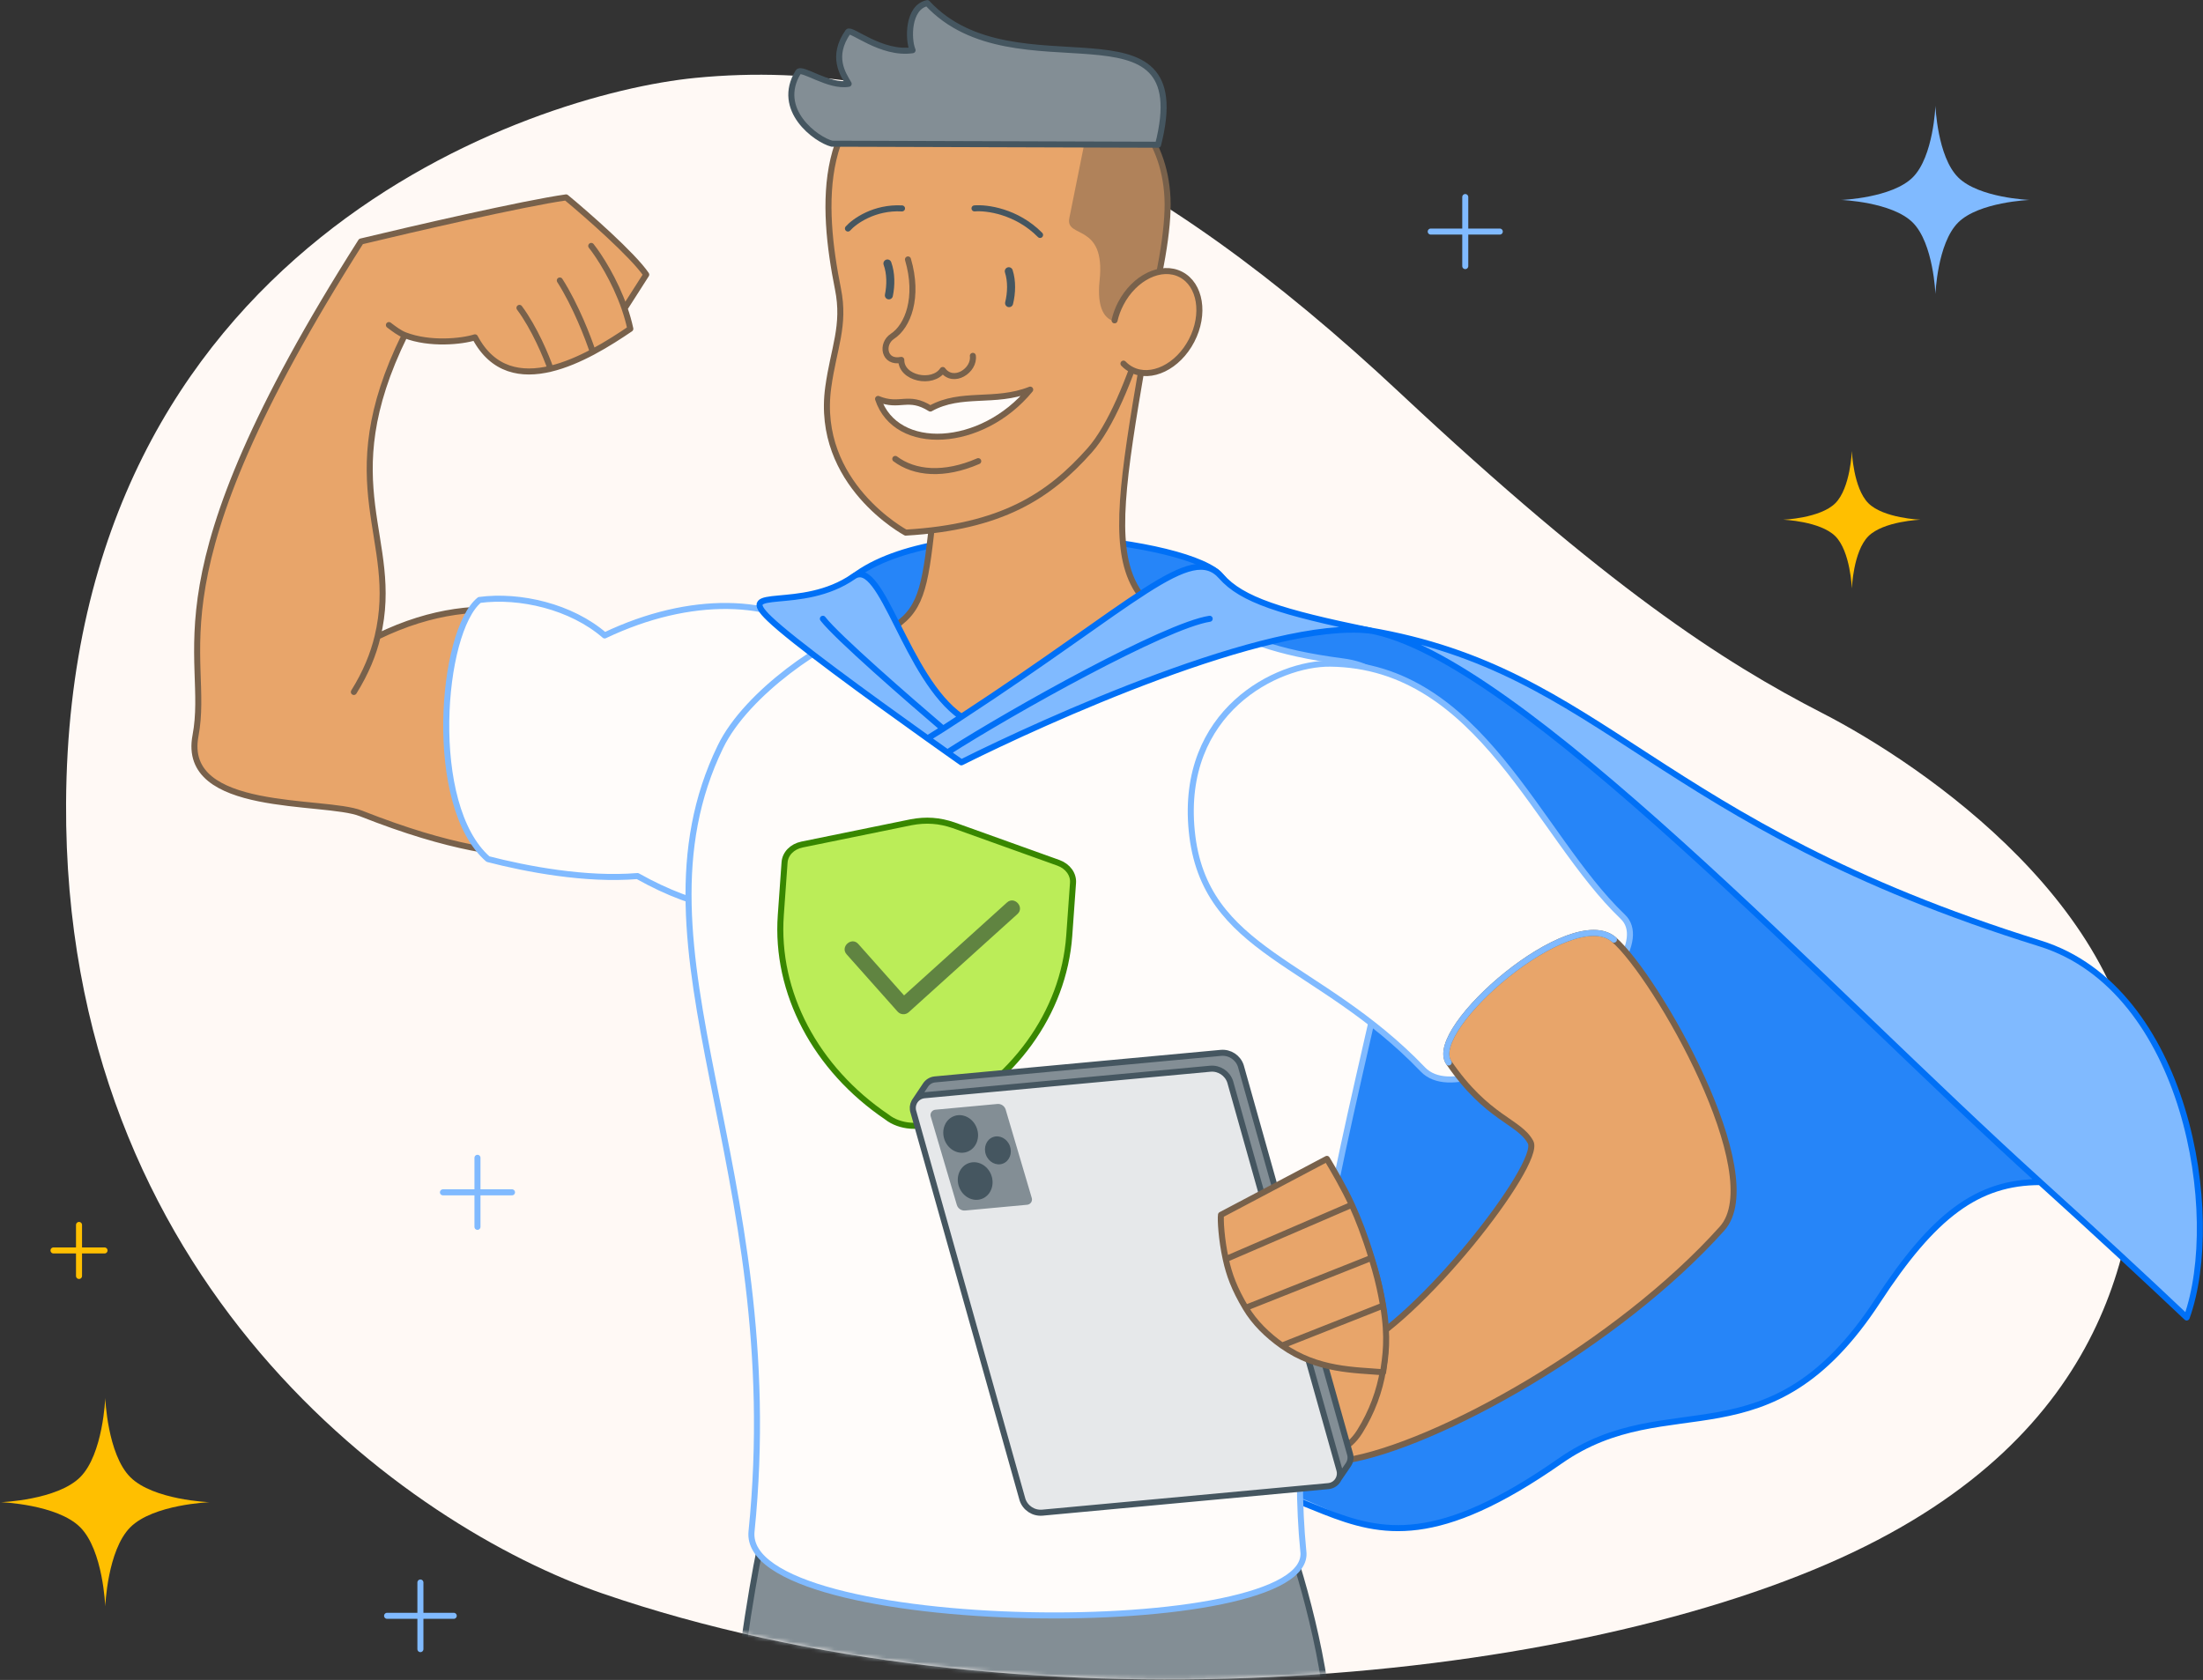 <svg width="548" height="418" viewBox="0 0 548 418" fill="none" xmlns="http://www.w3.org/2000/svg">
<rect x="0" y="0" width="548" height="418" fill="#333333" stroke="none"/>
<g clip-path="url(#clip0_10223_118685)">
<path d="M457.789 387.696C526.258 356.629 531.896 306.718 532.053 276.289C532.306 226.933 478.281 190.254 453.314 177.438C428.348 164.622 399.792 146.021 348.241 97.765C286.268 39.755 232.081 13.601 172.987 19.379C132.261 23.36 17.149 61.223 16.437 199.848C15.824 319.173 101.371 379.798 149.909 396.499C252.173 431.685 387.289 419.685 457.789 387.696Z" fill="#FFF9F5"/>
<path d="M26.182 347.849C26.182 347.849 25.653 361.839 19.949 367.543C14.244 373.247 0.254 373.776 0.254 373.776C0.254 373.776 14.244 374.306 19.949 380.01C25.653 385.714 26.182 399.704 26.182 399.704C26.182 399.704 26.711 385.714 32.416 380.01C38.12 374.306 52.11 373.776 52.11 373.776C52.11 373.776 38.12 373.247 32.416 367.543C26.711 361.839 26.182 347.849 26.182 347.849Z" fill="#FFBF00"/>
<path d="M460.651 112.226C460.651 112.226 460.302 121.446 456.542 125.205C452.783 128.965 443.563 129.313 443.563 129.313C443.563 129.313 452.783 129.662 456.542 133.422C460.302 137.181 460.651 146.401 460.651 146.401C460.651 146.401 460.999 137.181 464.759 133.422C468.518 129.662 477.738 129.313 477.738 129.313C477.738 129.313 468.518 128.965 464.759 125.205C460.999 121.446 460.651 112.226 460.651 112.226Z" fill="#FFBF00"/>
<path d="M481.442 26.319C481.442 26.319 480.964 38.963 475.809 44.118C470.654 49.273 458.01 49.751 458.01 49.751C458.01 49.751 470.654 50.23 475.809 55.385C480.964 60.54 481.442 73.183 481.442 73.183C481.442 73.183 481.92 60.54 487.076 55.385C492.231 50.23 504.874 49.751 504.874 49.751C504.874 49.751 492.231 49.273 487.076 44.118C481.92 38.963 481.442 26.319 481.442 26.319Z" fill="#80BAFF"/>
<path d="M19.656 304.787V317.481M13.309 311.134L26.003 311.134" stroke="#FFBF00" stroke-width="1.5" stroke-linecap="round" stroke-linejoin="round"/>
<path d="M104.578 393.754V410.332M96.289 402.043L112.867 402.043" stroke="#80BAFF" stroke-width="1.5" stroke-linecap="round" stroke-linejoin="round"/>
<path d="M364.486 49.029V66.208M355.897 57.619L373.076 57.619" stroke="#80BAFF" stroke-width="1.5" stroke-linecap="round" stroke-linejoin="round"/>
<path d="M118.771 288.082V305.261M110.181 296.672L127.36 296.672" stroke="#80BAFF" stroke-width="1.5" stroke-linecap="round" stroke-linejoin="round"/>
<path d="M340.461 156.813C399.432 166.879 410.881 204.674 507.476 234.752C543.951 246.109 553.038 302.407 543.939 327.815C534.072 318.464 521.561 306.861 507.476 294.123C491.898 294.123 480.951 302.428 467.075 323.681C439.97 365.193 414.748 344.788 387.642 363.741C326.602 406.419 329.335 348.718 264.326 371.637C273.727 293.007 170.527 172.572 213.258 142.802C236.11 126.881 296.825 134.403 303.75 143.427C311.096 152.999 328.003 154.686 340.461 156.813Z" fill="#80BAFF"/>
<path opacity="0.7" d="M272.192 373.823C281.593 295.193 170.527 172.572 213.258 142.802C236.11 126.881 296.825 134.403 303.75 143.427C311.096 152.999 328.003 154.686 340.461 156.813C377.309 163.102 454.532 246.244 507.476 294.123C491.898 294.123 480.951 302.428 467.075 323.681C439.97 365.193 415.079 344.788 387.973 363.741C326.933 406.419 337.201 350.904 272.192 373.823Z" fill="#0070F6"/>
<path d="M340.463 156.813C399.434 166.879 410.883 204.674 507.477 234.752C543.953 246.109 553.04 302.407 543.941 327.815C534.074 318.464 521.563 306.861 507.477 294.123M340.463 156.813C377.311 163.102 454.534 246.244 507.477 294.123M340.463 156.813C328.005 154.686 311.098 152.999 303.752 143.427C296.827 134.403 236.112 126.881 213.26 142.802C170.529 172.572 277.177 295.193 267.776 373.823C332.785 350.904 327.053 406.188 388.093 363.51C415.199 344.558 439.972 365.193 467.077 323.681C480.953 302.428 491.9 294.123 507.477 294.123" stroke="#0070F6" stroke-width="1.5" stroke-linecap="round" stroke-linejoin="round"/>
<path d="M284.21 90.334C290.142 55.697 242 68.581 235.21 100.331C227.806 158.661 235.21 151.101 201.645 165.317C187.42 218.965 271.245 257.451 322.759 165.316C274.953 153.352 274.335 147.999 284.21 90.334Z" fill="#E8A56A"/>
<path d="M284.21 90.334C290.142 55.697 242 68.581 235.21 100.331C227.806 158.661 235.21 151.101 201.645 165.317C187.42 218.965 271.245 257.451 322.759 165.316C274.953 153.352 274.335 147.999 284.21 90.334Z" stroke="#78614B" stroke-width="1.5" stroke-linecap="round" stroke-linejoin="round"/>
<path d="M149.521 161.212C174.509 181.853 158.453 214.563 135.135 213.039C124.967 212.374 112.677 211.437 89.749 202.375C80.712 198.804 44.965 202.455 48.634 183.065C52.617 162.018 35.671 145.236 89.803 60.082C102.413 57.047 130.269 50.605 140.816 49.116C146.042 53.445 157.345 63.348 160.756 68.328L155.373 76.745C155.938 78.386 156.426 80.086 156.795 81.815C154.312 83.499 151.062 85.64 147.459 87.558C144.148 89.319 140.539 90.892 136.952 91.748C129.732 93.473 122.599 92.299 118.157 83.933C114.931 84.96 106.934 85.823 100.683 83.387C82.209 120.959 99.79 133.905 93.932 158.379C121.373 144.994 142.425 154.69 149.521 161.212Z" fill="#E8A56A"/>
<path d="M88.022 172.174C91.025 167.358 92.872 162.79 93.927 158.379M93.927 158.379C99.785 133.905 82.205 120.959 100.679 83.387M93.927 158.379C121.368 144.994 142.421 154.69 149.517 161.212C174.505 181.853 158.449 214.563 135.131 213.039C124.963 212.374 112.672 211.437 89.744 202.375C80.708 198.804 44.961 202.455 48.63 183.065C52.612 162.018 35.666 145.236 89.799 60.082C102.408 57.047 130.265 50.605 140.812 49.116C146.037 53.445 157.341 63.348 160.752 68.328L155.368 76.745M100.679 83.387C106.93 85.823 114.926 84.96 118.152 83.933C122.595 92.299 129.728 93.473 136.947 91.748M100.679 83.387C99.366 82.876 97.954 81.802 96.845 80.959L96.74 80.879M147.07 61.193C149.037 63.662 152.924 69.652 155.368 76.745M155.368 76.745C155.934 78.386 156.422 80.086 156.791 81.815C154.308 83.499 151.058 85.64 147.454 87.558M147.454 87.558C146.368 84.213 143.208 75.976 139.255 69.787M147.454 87.558C144.144 89.319 140.535 90.892 136.947 91.748M136.947 91.748C135.927 88.789 132.953 81.616 129.217 76.604" stroke="#78614B" stroke-width="1.5" stroke-linecap="round" stroke-linejoin="round"/>
<path d="M119.27 149.278C129.307 147.953 142.093 150.893 150.414 158.111C171.807 147.926 192.519 148.723 204.593 158.174C245.781 178.34 218.813 251.843 158.578 217.976C145.717 219.046 130.975 216.242 121.384 213.759C106.121 200.432 109.686 157.039 119.27 149.278Z" fill="#FFFCFA"/>
<path d="M119.27 149.278C129.307 147.953 142.093 150.893 150.414 158.111C171.807 147.926 192.519 148.723 204.593 158.174C245.781 178.34 218.813 251.843 158.578 217.976C145.717 219.046 130.975 216.242 121.384 213.759C106.121 200.432 109.686 157.039 119.27 149.278Z" stroke="#80BAFF" stroke-width="1.5" stroke-linecap="round" stroke-linejoin="round"/>
<mask id="mask0_10223_118685" style="mask-type:alpha" maskUnits="userSpaceOnUse" x="16" y="18" width="517" height="400">
<path d="M457.789 387.695C526.259 356.628 531.897 306.717 532.053 276.288C532.307 226.932 478.282 190.253 453.315 177.437C428.349 164.622 399.793 146.02 348.241 97.764C286.269 39.754 232.081 13.601 172.987 19.378C132.261 23.359 17.15 61.222 16.438 199.847C15.825 319.172 101.372 379.797 149.91 396.498C252.174 431.684 387.29 419.684 457.789 387.695Z" fill="#FFF9F5"/>
</mask>
<g mask="url(#mask0_10223_118685)">
<path d="M319.147 379.292L188.957 385.6C187.191 393.926 182.144 424.202 182.144 439.341C233.157 444.967 330.733 451.561 330.733 433.557C330.733 415.552 323.086 389.232 319.147 379.292Z" fill="#838E95"/>
<path d="M319.147 379.292L188.957 385.6C187.191 393.926 182.144 424.202 182.144 439.341C233.157 444.967 330.733 451.561 330.733 433.557C330.733 415.552 323.086 389.232 319.147 379.292Z" stroke="#455660" stroke-width="1.5" stroke-linecap="round"/>
</g>
<path fill-rule="evenodd" clip-rule="evenodd" d="M215.159 156.247C205.689 158.999 185.782 172.248 179.204 185.812C154.526 236.698 196.159 290.245 186.945 380.792C184.259 407.183 327.491 408.605 324.197 385.909C315.192 294.452 381.718 170.832 334.105 164.58C316.233 162.233 310.36 158.923 299.106 154.365C280.853 167.872 264.06 176.269 239.966 188.316C227.076 178.472 219.902 163.592 215.159 156.247Z" fill="#FFFCFA"/>
<path d="M215.159 156.247L214.949 155.527C215.268 155.435 215.609 155.562 215.789 155.84L215.159 156.247ZM179.204 185.812L179.878 186.14L179.204 185.812ZM324.197 385.909L323.454 386.016C323.453 386.005 323.451 385.994 323.45 385.982L324.197 385.909ZM334.105 164.58L334.203 163.836L334.203 163.836L334.105 164.58ZM299.106 154.365L298.66 153.762C298.87 153.607 299.145 153.572 299.387 153.67L299.106 154.365ZM239.966 188.316L240.301 188.987C240.045 189.115 239.738 189.086 239.511 188.912L239.966 188.316ZM186.945 381.039L187.691 381.115L186.945 381.039ZM324.197 385.909L323.45 385.982C318.933 340.102 333.358 286.179 342.897 243.13C347.678 221.554 351.223 202.754 350.628 188.971C350.331 182.084 349.002 176.542 346.355 172.548C343.732 168.59 339.767 166.08 334.008 165.324L334.105 164.58L334.203 163.836C340.348 164.643 344.719 167.363 347.606 171.72C350.469 176.04 351.825 181.896 352.127 188.907C352.731 202.919 349.135 221.913 344.361 243.455C334.791 286.643 320.456 340.258 324.943 385.835L324.197 385.909ZM334.105 164.58L334.008 165.324C316.025 162.962 310.066 159.613 298.824 155.06L299.106 154.365L299.387 153.67C310.655 158.233 316.44 161.504 334.203 163.836L334.105 164.58ZM179.204 185.812L179.878 186.14C167.664 211.326 171.834 237.252 178.011 268.407C184.18 299.519 192.311 335.713 187.691 381.115L186.945 381.039L186.199 380.963C190.793 335.819 182.715 299.842 176.54 268.699C170.373 237.599 166.065 211.185 178.529 185.485L179.204 185.812ZM186.945 381.039L187.691 381.115C187.396 384.015 189.076 386.692 192.632 389.138C196.181 391.581 201.447 393.676 207.914 395.401C220.834 398.846 238.317 400.755 255.815 401.132C273.312 401.509 290.763 400.354 303.611 397.7C310.045 396.371 315.266 394.678 318.758 392.65C322.28 390.605 323.797 388.38 323.454 386.016L324.197 385.909L324.939 385.801C325.419 389.112 323.182 391.815 319.511 393.947C315.812 396.096 310.404 397.828 303.915 399.169C290.918 401.853 273.347 403.01 255.783 402.632C238.22 402.253 220.606 400.338 207.528 396.85C200.996 395.108 195.538 392.959 191.781 390.374C188.031 387.794 185.823 384.66 186.199 380.963L186.945 381.039ZM215.159 156.247L215.368 156.967C210.758 158.307 203.498 162.248 196.553 167.571C189.608 172.893 183.093 179.511 179.878 186.14L179.204 185.812L178.529 185.485C181.892 178.549 188.62 171.761 195.641 166.38C202.661 160.999 210.09 156.939 214.949 155.527L215.159 156.247ZM239.966 188.316L239.511 188.912C226.484 178.963 219.203 163.893 214.529 156.654L215.159 156.247L215.789 155.84C220.601 163.292 227.669 177.981 240.421 187.72L239.966 188.316ZM299.106 154.365L299.552 154.968C281.239 168.52 264.388 176.943 240.301 188.987L239.966 188.316L239.631 187.645C263.732 175.594 280.467 167.225 298.66 153.762L299.106 154.365Z" fill="#80BAFF"/>
<path d="M195.163 214.574C195.316 212.418 197.062 210.643 199.484 210.141L226.658 204.589C230.356 203.889 233.669 204.125 237.231 205.344L263.297 214.694C265.608 215.534 267.084 217.539 266.914 219.693L265.979 232.795C264.603 252.077 251.979 269.417 232.717 278.782C229.191 280.867 223.79 280.481 220.596 277.917C202.874 265.922 192.852 246.962 194.226 227.704L195.163 214.574Z" fill="#BBED58"/>
<path d="M195.163 214.574C195.316 212.418 197.062 210.643 199.484 210.141L226.658 204.589C230.356 203.889 233.669 204.125 237.231 205.344L263.297 214.694C265.608 215.534 267.084 217.539 266.914 219.693L265.979 232.795C264.603 252.077 251.979 269.417 232.717 278.782C229.191 280.867 223.79 280.481 220.596 277.917C202.874 265.922 192.852 246.962 194.226 227.704L195.163 214.574Z" stroke="#388700" stroke-width="1.5" stroke-linecap="round" stroke-linejoin="round"/>
<path opacity="0.5" fill-rule="evenodd" clip-rule="evenodd" d="M253.091 227.43L226.036 251.865C225.248 252.576 223.993 252.508 223.288 251.714L210.596 237.45C208.934 235.582 211.831 233.004 213.494 234.872L224.887 247.677L250.491 224.551C252.347 222.875 254.947 225.753 253.091 227.43Z" fill="#071D2B"/>
<path d="M206.033 96.332C202.701 120.44 225.297 132.524 225.297 132.524C249.11 131.13 260.932 123.461 271.08 112.027C281.229 100.594 291.148 64.467 290.413 49.242C288.907 18.042 251.656 10.869 229.07 17.242C202.644 24.697 204.336 51.406 208.444 71.898C210.278 81.044 207.383 86.567 206.033 96.332Z" fill="#E8A56A"/>
<path d="M206.033 96.332C202.701 120.44 225.297 132.524 225.297 132.524C249.11 131.13 260.932 123.461 271.08 112.027C281.229 100.594 291.148 64.467 290.413 49.242C288.907 18.042 251.656 10.869 229.07 17.242C202.644 24.697 204.336 51.406 208.444 71.898C210.278 81.044 207.383 86.567 206.033 96.332Z" stroke="#78614B" stroke-width="1.5" stroke-linecap="round" stroke-linejoin="round"/>
<path opacity="0.5" d="M270.682 31.002C252.524 34.834 223.923 36.327 210.579 31.002C224.967 1.529 314.379 10.718 284.492 75.544C282.039 80.864 272.022 83.937 273.531 69.758C275.069 55.309 264.955 59.451 265.995 54.283L270.682 31.002Z" fill="#78614A"/>
<path d="M227.005 12.494C225.856 9.776 225.791 1.8 230.666 0.776C252.52 24.333 297.905 -2.55 288.076 36.011L206.933 35.755C203.034 34.759 192.828 27.334 198.54 17.945C199.381 16.563 206.106 21.735 211.107 20.85C209.72 18.477 206.655 14.082 210.946 7.935C211.66 6.913 219.204 13.647 227.005 12.494Z" fill="#838E95"/>
<path d="M227.005 12.494C225.856 9.776 225.791 1.8 230.666 0.776C252.52 24.333 297.905 -2.55 288.076 36.011L206.933 35.755C203.034 34.759 192.828 27.334 198.54 17.945C199.381 16.563 206.106 21.735 211.107 20.85C209.72 18.477 206.655 14.082 210.946 7.935C211.66 6.913 219.204 13.647 227.005 12.494Z" stroke="#455660" stroke-width="1.5" stroke-linecap="round" stroke-linejoin="round"/>
<ellipse cx="287.603" cy="80.138" rx="9.937" ry="13.339" transform="rotate(27.401 287.603 80.138)" fill="#E8A56A"/>
<path d="M277.251 79.708C277.567 78.326 278.075 76.928 278.781 75.565C282.171 69.025 288.869 65.77 293.742 68.296C298.614 70.821 299.815 78.171 296.425 84.711C293.035 91.252 286.336 94.507 281.464 91.981C280.707 91.588 280.039 91.08 279.462 90.475" stroke="#78614B" stroke-width="1.5" stroke-linecap="round" stroke-linejoin="round"/>
<path d="M256.265 96.949C244.259 111.586 222.867 112.689 218.42 99.26C223.909 101.523 225.832 98.156 231.425 101.657C239.106 97.346 247.464 100.439 256.265 96.949Z" fill="#FFFCFA"/>
<path d="M222.702 114.184C227.473 117.762 234.799 118.453 243.336 114.745M218.42 99.26C222.867 112.689 244.259 111.586 256.265 96.949C247.464 100.439 239.106 97.346 231.425 101.657C225.832 98.156 223.909 101.523 218.42 99.26Z" stroke="#78614B" stroke-width="1.5" stroke-linecap="round" stroke-linejoin="round"/>
<path d="M221.993 83.675C225.832 81.173 228.636 74.003 225.863 64.541C236.162 62.428 241.142 82.228 242 88.533C242.495 92.163 237.176 95.667 234.504 92.052C232.007 95.778 224.147 94.176 224.2 89.54C219.839 90.434 219.131 85.54 221.993 83.675Z" fill="#E8A56A"/>
<path d="M225.86 64.548C228.634 74.01 225.83 81.179 221.991 83.681C219.129 85.547 219.837 90.44 224.197 89.546C224.145 94.183 232.005 95.785 234.502 92.058C237.174 95.673 242.492 92.17 241.998 88.539" stroke="#78614B" stroke-width="1.5" stroke-linecap="round" stroke-linejoin="round"/>
<path d="M250.938 67.49C251.738 69.96 251.632 72.928 251.016 75.426" stroke="#455660" stroke-width="2" stroke-linecap="round" stroke-linejoin="round"/>
<path d="M220.75 65.561C221.638 68.001 221.637 70.971 221.11 73.49" stroke="#455660" stroke-width="2" stroke-linecap="round" stroke-linejoin="round"/>
<path d="M242.407 51.852C245.411 51.595 252.878 52.556 258.721 58.46" stroke="#455660" stroke-width="1.5" stroke-linecap="round" stroke-linejoin="round"/>
<path d="M210.926 56.861C212.547 55.038 217.507 51.485 224.375 51.858" stroke="#455660" stroke-width="1.5" stroke-linecap="round" stroke-linejoin="round"/>
<path d="M296.452 206.769C293.503 176.968 317.671 164.969 330.924 165.127C368.341 165.575 382.416 207.831 403.675 228.103C415.373 239.258 366.133 278.813 353.961 266.116C327.876 238.907 299.464 237.216 296.452 206.769Z" fill="#FFFCFA"/>
<path d="M296.452 206.769C293.503 176.968 317.671 164.969 330.924 165.127C368.341 165.575 382.416 207.831 403.675 228.103C415.373 239.258 366.133 278.813 353.961 266.116C327.876 238.907 299.464 237.216 296.452 206.769Z" stroke="#80BAFF" stroke-width="1.5" stroke-linecap="round"/>
<path d="M380.735 284.213C377.887 278.922 370.011 278.458 360.372 264.366C354.684 256.052 390.94 224.61 401.47 233.791C412 242.972 440.268 292.402 428.362 305.693C402.614 334.436 357.399 359.713 334.694 363.394C316.045 366.417 306.877 349.187 336.212 336.303C352.966 328.944 383.582 289.503 380.735 284.213Z" fill="#E8A56A"/>
<path d="M380.735 284.213C377.887 278.922 370.011 278.458 360.372 264.366C354.684 256.052 390.94 224.61 401.47 233.791C412 242.972 440.268 292.402 428.362 305.693C402.614 334.436 357.399 359.713 334.694 363.394C316.045 366.417 306.877 349.187 336.212 336.303C352.966 328.944 383.582 289.503 380.735 284.213Z" stroke="#78614B" stroke-width="1.5" stroke-linecap="round" stroke-linejoin="round"/>
<path d="M360.369 264.369C354.681 256.055 390.939 224.612 401.469 233.793" stroke="#80BAFF" stroke-width="1.5" stroke-linecap="round" stroke-linejoin="round"/>
<path d="M330.31 288.925C343.782 313.354 350.449 336.592 338.255 356.187C332.488 365.454 321.124 361.776 318.728 352.539C306.805 355.107 308.074 340.292 303.589 333.44C300.368 328.521 288.918 319.745 283.023 316.563C283.891 314.518 287.36 310.881 294.292 312.692C302.958 314.955 307.12 323.941 315.779 319.737C322.706 316.374 327.944 298.406 330.31 288.925Z" fill="#E8A56A"/>
<path d="M318.728 352.539C321.124 361.776 332.488 365.454 338.255 356.187C350.449 336.592 343.782 313.354 330.31 288.925C327.944 298.406 322.706 316.374 315.779 319.737C307.12 323.941 302.958 314.955 294.292 312.692C287.36 310.881 283.891 314.518 283.023 316.563C288.918 319.745 300.368 328.521 303.589 333.44C308.074 340.292 306.805 355.107 318.728 352.539ZM318.728 352.539C318.062 349.973 317.801 348.136 318.377 343.612" stroke="#78614B" stroke-width="1.5" stroke-linecap="round" stroke-linejoin="round"/>
<path d="M330.415 369.775L259.313 376.375C257.106 376.579 255.049 375.238 254.348 373.136L227.219 276.692C226.933 275.834 227.033 274.957 227.409 274.229L227.51 274.047L227.683 273.789C228.197 273.096 228.993 272.607 229.942 272.519L301.044 265.919C303.251 265.715 305.307 267.056 306.009 269.158L333.138 365.602C333.408 366.411 333.334 367.238 333.009 367.94L332.778 368.357C332.27 369.128 331.431 369.681 330.415 369.775Z" fill="#838E95"/>
<path d="M308.654 265.213L335.782 361.657C336.116 362.657 335.926 363.683 335.384 364.469L333.009 367.94C333.334 367.238 333.408 366.411 333.138 365.602L306.009 269.158C305.307 267.056 303.251 265.715 301.044 265.919L229.942 272.519C228.993 272.607 228.197 273.096 227.683 273.789L230.209 270.016C230.714 269.232 231.561 268.669 232.586 268.574L303.689 261.974C305.896 261.77 307.952 263.111 308.654 265.213Z" fill="#838E95"/>
<path d="M330.415 369.775L259.313 376.375C257.106 376.579 255.049 375.238 254.348 373.136L227.219 276.692C226.933 275.834 227.033 274.957 227.409 274.229L227.51 274.047L227.683 273.789C228.197 273.096 228.993 272.607 229.942 272.519L301.044 265.919C303.251 265.714 305.307 267.056 306.009 269.158L333.138 365.602C333.408 366.411 333.334 367.238 333.009 367.94L332.778 368.357C332.27 369.128 331.431 369.681 330.415 369.775Z" fill="#E6E8EA"/>
<path d="M227.409 274.229C227.033 274.957 226.933 275.834 227.219 276.692L254.348 373.136C255.049 375.238 257.106 376.579 259.313 376.375L330.415 369.775C331.431 369.681 332.27 369.128 332.778 368.357M227.409 274.229L227.51 274.047M227.409 274.229C227.441 274.167 227.474 274.106 227.51 274.047M332.778 368.357L333.009 367.94M332.778 368.357C332.865 368.224 332.943 368.085 333.009 367.94M333.009 367.94L335.384 364.469C335.926 363.683 336.116 362.657 335.782 361.657L308.654 265.213C307.952 263.111 305.896 261.77 303.689 261.974L232.586 268.574C231.561 268.669 230.714 269.232 230.209 270.016L227.51 274.047M333.009 367.94C333.334 367.238 333.408 366.411 333.138 365.602L306.009 269.158C305.307 267.056 303.251 265.715 301.044 265.919L229.942 272.519C228.879 272.618 228.008 273.219 227.51 274.047" stroke="#455660" stroke-width="1.5"/>
<path d="M238.027 299.854C238.318 300.726 239.172 301.283 240.087 301.198L255.512 299.766C255.933 299.727 256.281 299.498 256.492 299.178C256.528 299.123 256.56 299.065 256.588 299.005C256.723 298.713 256.753 298.371 256.641 298.035L250.146 276.032C249.855 275.16 249.002 274.603 248.086 274.688L232.662 276.119C232.221 276.16 231.86 276.41 231.653 276.754C231.638 276.778 231.624 276.803 231.611 276.829C231.455 277.131 231.414 277.495 231.533 277.851L238.027 299.854Z" fill="#838E95"/>
<path d="M246.581 292.38C245.673 289.928 243.145 288.603 240.934 289.422C238.723 290.24 237.667 292.892 238.576 295.345C239.484 297.797 242.012 299.122 244.223 298.303C246.433 297.485 247.489 294.833 246.581 292.38Z" fill="#455660"/>
<path d="M251.205 285.13C250.53 283.307 248.65 282.322 247.006 282.93C245.363 283.539 244.578 285.511 245.253 287.334C245.928 289.158 247.808 290.143 249.452 289.534C251.095 288.926 251.88 286.954 251.205 285.13Z" fill="#455660"/>
<path d="M242.971 280.666C242.063 278.213 239.534 276.888 237.324 277.707C235.113 278.525 234.057 281.177 234.965 283.63C235.873 286.082 238.402 287.407 240.612 286.588C242.823 285.77 243.879 283.118 242.971 280.666Z" fill="#455660"/>
<path d="M330.068 288.349L303.726 302.271C303.557 303.441 303.818 308.36 304.91 313.306C305.769 317.191 307.007 320.629 309.859 325.416C312.047 329.089 315.234 332.204 318.895 334.796C327.762 341.074 337.1 340.829 344.051 341.441C344.613 337.547 345.444 332.996 344.045 324.853C343.543 321.937 342.894 318.909 342.024 315.848C341.741 314.852 341.459 313.894 341.177 312.972C339.492 307.45 337.84 303.209 336.265 299.771C334.392 295.682 331.643 290.967 330.068 288.349Z" fill="#E8A56A"/>
<path d="M309.859 325.416C307.007 320.629 305.769 317.191 304.91 313.306M309.859 325.416L341.177 312.972M309.859 325.416C312.047 329.089 315.234 332.204 318.895 334.796M336.265 299.771C334.392 295.682 331.643 290.967 330.068 288.349L303.726 302.271C303.557 303.441 303.818 308.36 304.91 313.306M336.265 299.771L304.91 313.306M336.265 299.771C337.84 303.209 339.492 307.45 341.177 312.972M341.177 312.972C341.459 313.894 341.741 314.852 342.024 315.848C342.894 318.909 343.543 321.937 344.045 324.853M344.045 324.853C345.444 332.996 344.613 337.547 344.051 341.441C337.1 340.829 327.762 341.074 318.895 334.796M344.045 324.853L318.895 334.796" stroke="#78614B" stroke-width="1.5" stroke-linecap="round" stroke-linejoin="round"/>
<path d="M191.404 153.96C182.562 145.468 199.311 152.508 212.337 143.426C219.352 138.536 225.35 168.811 239.144 178.364C282.564 149.99 296.222 134.8 303.792 143.426C308.922 149.274 318.698 152.33 340.839 156.903C315.569 153.961 259.428 179.544 239.144 189.687C238.072 188.933 236.907 188.111 235.666 187.232C234.128 186.144 232.475 184.969 230.738 183.73C215.684 172.989 197.257 159.582 191.404 153.96Z" fill="#80BAFF"/>
<path d="M239.144 178.364C225.35 168.811 219.352 138.536 212.337 143.426C199.311 152.508 182.562 145.468 191.404 153.96C197.257 159.582 215.684 172.989 230.738 183.73M239.144 178.364C282.564 149.99 296.222 134.8 303.792 143.426C308.922 149.274 318.698 152.33 340.839 156.903C315.569 153.961 259.428 179.544 239.144 189.687C238.072 188.933 236.907 188.111 235.666 187.232M239.144 178.364C237.583 179.384 236.44 180.14 234.597 181.323M230.738 183.73C232.045 182.893 233.278 182.169 234.597 181.323M230.738 183.73C232.475 184.969 234.128 186.144 235.666 187.232M234.597 181.323C226.046 174.031 208.199 158.499 204.693 153.961M235.666 187.232C251.88 176.853 289.842 155.668 300.912 153.961" stroke="#0070F6" stroke-width="1.5" stroke-linecap="round" stroke-linejoin="round"/>
</g>
<defs>
<clipPath id="clip0_10223_118685">
<rect width="548" height="418" fill="white"/>
</clipPath>
</defs>
</svg>
